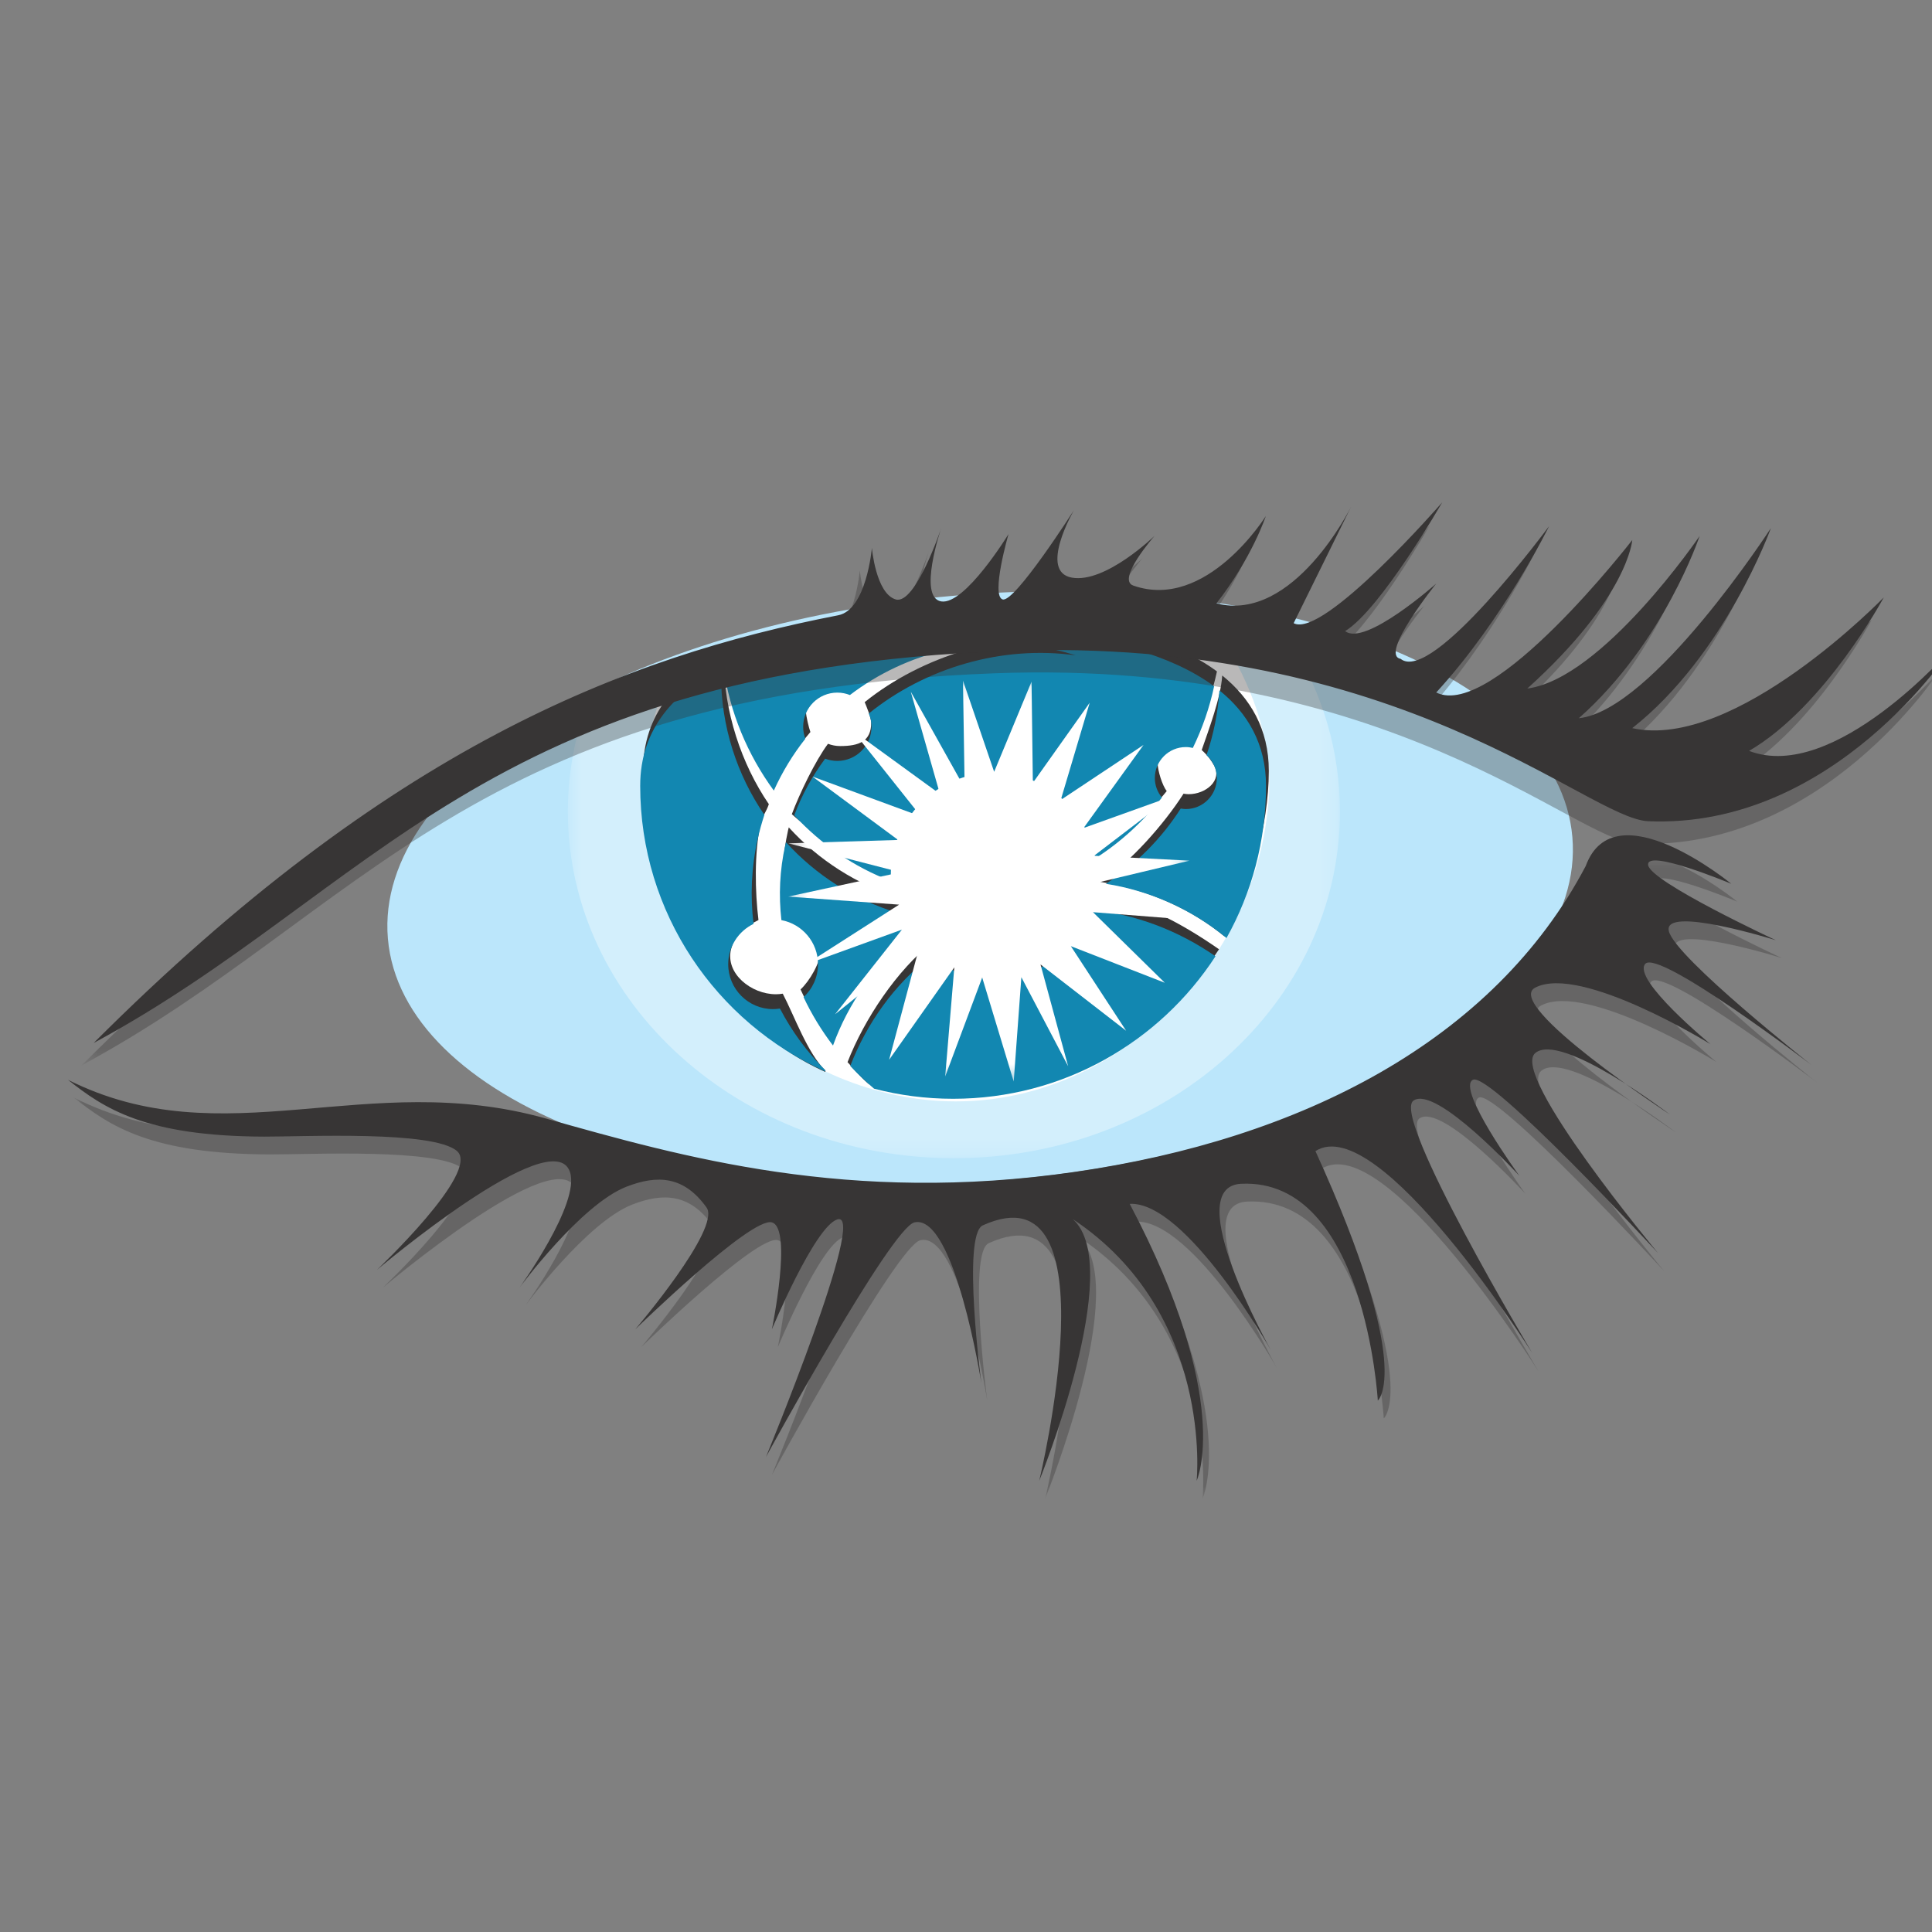 <svg width="128" height="128" viewBox="0 0 128 128" fill="none" xmlns="http://www.w3.org/2000/svg">
<rect x="0" y="0" width="128" height="128" fill="#808080" stroke="none"/>
<g clip-path="url(#clip0_24_10850)">
<mask id="mask0_24_10850" style="mask-type:luminance" maskUnits="userSpaceOnUse" x="-18" y="-4" width="165" height="136">
<path d="M-18 -3.36H147V131.978H-18V-3.36Z" fill="white"/>
</mask>
<g mask="url(#mask0_24_10850)">
<path d="M104.173 55.455C105.091 66.145 88.267 76.32 66.597 78.179C44.927 80.038 26.616 72.877 25.699 62.188C24.782 51.496 41.606 41.322 63.276 39.462C84.946 37.604 103.257 44.763 104.173 55.455Z" fill="#BBE6FB"/>
</g>
<mask id="mask1_24_10850" style="mask-type:luminance" maskUnits="userSpaceOnUse" x="-18" y="-4" width="165" height="136">
<path d="M-18 -3.36H147V131.978H-18V-3.36Z" fill="white"/>
</mask>
<g mask="url(#mask1_24_10850)">
<mask id="mask2_24_10850" style="mask-type:luminance" maskUnits="userSpaceOnUse" x="37" y="40" width="52" height="37">
<path d="M37.623 40.712H88.774V76.734H37.623V40.712Z" fill="white"/>
</mask>
<g mask="url(#mask2_24_10850)">
<g opacity="0.35">
<path d="M63.912 40.716C55.646 40.582 45.973 43.864 38.775 46.937C38.026 49.096 37.623 51.392 37.623 53.772C37.623 66.453 49.073 76.734 63.199 76.734C77.324 76.734 88.774 66.453 88.774 53.772C88.774 49.759 87.625 45.988 85.609 42.706C79.851 41.81 71.931 40.846 63.912 40.716Z" fill="white"/>
</g>
</g>
</g>
<mask id="mask3_24_10850" style="mask-type:luminance" maskUnits="userSpaceOnUse" x="-18" y="-4" width="165" height="136">
<path d="M-18 -3.36H147V131.978H-18V-3.36Z" fill="white"/>
</mask>
<g mask="url(#mask3_24_10850)">
<path d="M63.199 40.714C58.622 40.435 50.734 42.822 44.157 45.204C43.158 47.563 42.602 50.144 42.602 52.852C42.602 63.963 52.676 72.97 63.333 72.97C73.919 72.97 83.286 63.949 84.063 52.852C84.316 49.239 83.072 45.834 81.345 42.898C74.526 41.697 67.289 40.964 63.199 40.714Z" fill="white"/>
</g>
<mask id="mask4_24_10850" style="mask-type:luminance" maskUnits="userSpaceOnUse" x="-18" y="-4" width="165" height="136">
<path d="M-18 -3.36H147V131.978H-18V-3.36Z" fill="white"/>
</mask>
<g mask="url(#mask4_24_10850)">
<path d="M51.455 51.393C52.017 50.15 52.867 49.541 53.691 48.499C53.599 48.252 53.399 47.445 53.399 47.165C53.399 45.916 54.412 44.902 55.662 44.902C55.957 44.902 56.238 44.961 56.496 45.063C60.242 42.209 65.173 40.964 70.128 42.072C70.58 42.174 71.024 42.297 71.46 42.433C66.562 41.754 61.042 43.489 57.288 46.519C57.402 46.79 57.72 47.563 57.72 47.874C57.72 49.124 56.911 49.428 55.662 49.428C55.378 49.428 55.107 49.374 54.856 49.278C54.008 50.417 52.968 52.587 52.46 53.943C54.536 55.8 56.412 56.474 58.857 57.387C58.851 57.271 58.941 57.163 58.941 57.044C58.941 53.277 62.258 50.215 66.026 50.215C69.402 50.215 72.198 52.67 72.744 55.891C74.429 54.819 76.058 53.998 77.3 52.409C77.01 52.056 76.698 51.055 76.698 50.563C76.698 49.429 77.618 48.51 78.751 48.51C78.912 48.51 79.066 48.533 79.216 48.568C79.846 47.272 80.322 45.899 80.626 44.483C74.734 40.121 63.334 40.716 63.334 40.716C63.334 40.716 54.263 40.243 48.122 43.236C48.531 46.197 49.712 49.012 51.455 51.393Z" fill="#373535"/>
<path d="M79.616 49.693C80.032 50.069 80.259 50.398 80.438 50.719C80.989 51.71 79.884 52.617 78.75 52.617C78.635 52.617 78.523 52.601 78.413 52.583C77.135 54.579 74.898 57.139 72.91 58.428C75.958 58.927 78.832 60.148 81.12 62.034C82.785 59.05 84.063 54.741 84.063 51.08C84.063 48.294 82.833 46.252 80.976 44.754C80.879 46.246 80.082 48.334 79.616 49.693Z" fill="#373535"/>
<path d="M54.873 68.595C55.889 65.79 58.387 63.617 60.75 61.705C60.404 61.232 59.886 60.06 59.67 59.505C56.787 58.628 54.237 56.987 52.259 54.815C52.245 54.879 52.227 54.94 52.212 55.003C51.839 56.672 51.771 58.345 51.956 59.976C53.336 60.233 54.381 61.443 54.381 62.897C54.381 63.76 53.625 65.01 53.038 65.554C53.676 66.931 54.111 67.595 54.873 68.595Z" fill="#373535"/>
<path d="M54.695 70.949C53.484 69.745 52.646 67.342 51.86 65.834C51.713 65.856 51.562 65.872 51.408 65.872C49.765 65.872 48.044 64.493 48.433 62.897C48.649 62.014 49.258 61.437 50.251 60.955C50.025 59.126 49.963 56.497 50.388 54.595C50.51 54.051 50.767 53.796 50.938 53.278C49.126 50.626 47.954 47.144 47.954 43.689C47.954 43.563 47.96 43.438 47.963 43.313C44.9 44.849 42.602 47.27 42.602 51.08C42.602 59.509 47.457 67.777 54.68 71.018C54.685 70.995 54.69 70.972 54.695 70.949Z" fill="#373535"/>
<path d="M72.456 59.297C71.523 61.952 68.999 63.859 66.025 63.859C64.434 63.859 62.975 63.31 61.815 62.398C59.424 64.26 57.255 67.531 56.152 70.369C56.647 70.901 56.992 71.339 57.547 71.811C59.219 72.247 61.523 71.811 63.333 71.811C70.616 71.811 77.066 68.572 80.764 62.891C78.305 61.188 75.405 59.567 72.456 59.297Z" fill="#373535"/>
</g>
<mask id="mask5_24_10850" style="mask-type:luminance" maskUnits="userSpaceOnUse" x="-18" y="-4" width="165" height="136">
<path d="M-18 -3.36H147V131.978H-18V-3.36Z" fill="white"/>
</mask>
<g mask="url(#mask5_24_10850)">
<path d="M51.268 52.378C51.83 51.135 52.533 49.984 53.357 48.942C53.265 48.696 53.212 48.43 53.212 48.15C53.212 46.901 54.225 45.887 55.475 45.887C55.77 45.887 56.051 45.946 56.309 46.048C60.055 43.194 64.986 41.949 69.941 43.057C70.393 43.159 70.837 43.282 71.273 43.418C66.375 42.739 61.315 44.24 57.56 47.271C57.675 47.541 57.738 47.839 57.738 48.15C57.738 49.4 56.724 50.413 55.475 50.413C55.191 50.413 54.92 50.359 54.669 50.263C53.821 51.402 53.127 52.66 52.619 54.017C54.402 55.939 56.591 57.459 59.035 58.372C59.029 58.256 59.017 58.141 59.017 58.022C59.017 54.254 62.071 51.2 65.839 51.2C69.215 51.2 72.011 53.655 72.557 56.876C74.242 55.805 75.739 54.428 76.98 52.84C76.69 52.486 76.511 52.041 76.511 51.548C76.511 50.414 77.431 49.495 78.564 49.495C78.725 49.495 78.879 49.518 79.029 49.553C79.659 48.257 80.135 46.884 80.439 45.468C74.547 41.106 63.147 41.701 63.147 41.701C63.147 41.701 54.076 41.228 47.935 44.221C48.344 47.182 49.526 49.997 51.268 52.378Z" fill="#1287B1"/>
<path d="M79.934 50.029C80.351 50.405 80.618 50.943 80.618 51.548C80.618 52.681 79.698 53.602 78.564 53.602C78.449 53.602 78.337 53.586 78.227 53.567C76.949 55.564 75.256 57.266 73.268 58.554C76.207 59.014 78.972 60.261 81.259 62.147C82.925 59.163 83.877 55.725 83.877 52.065C83.877 49.279 82.647 47.237 80.79 45.739C80.692 47.231 80.4 48.669 79.934 50.029Z" fill="#1287B1"/>
<path d="M55.188 69.269C56.203 66.464 57.968 63.947 60.331 62.036C59.985 61.562 59.7 61.045 59.484 60.49C56.601 59.613 54.051 57.973 52.074 55.801C52.059 55.864 52.041 55.925 52.026 55.988C51.653 57.657 51.585 59.33 51.77 60.961C53.15 61.219 54.195 62.428 54.195 63.883C54.195 64.745 53.825 65.521 53.238 66.065C53.77 67.194 54.425 68.269 55.188 69.269Z" fill="#1287B1"/>
<path d="M54.687 70.915C53.475 69.711 52.459 68.327 51.673 66.819C51.525 66.842 51.375 66.857 51.221 66.857C49.578 66.857 48.246 65.525 48.246 63.882C48.246 62.705 48.932 61.69 49.925 61.208C49.699 59.38 49.776 57.482 50.201 55.58C50.323 55.037 50.471 54.506 50.642 53.987C48.829 51.335 47.767 48.129 47.767 44.674C47.767 44.547 47.773 44.423 47.776 44.298C44.712 45.834 42.415 48.255 42.415 52.065C42.415 60.494 47.449 67.743 54.671 70.983C54.676 70.961 54.681 70.938 54.687 70.915Z" fill="#1287B1"/>
<path d="M72.269 60.283C71.336 62.938 68.812 64.844 65.838 64.844C64.247 64.844 62.788 64.296 61.628 63.384C59.237 65.246 57.432 67.784 56.331 70.622C56.825 71.155 57.353 71.656 57.908 72.128C59.581 72.564 61.336 72.797 63.147 72.797C70.429 72.797 76.832 69.037 80.53 63.356C78.071 61.653 75.218 60.553 72.269 60.283Z" fill="#1287B1"/>
</g>
<mask id="mask6_24_10850" style="mask-type:luminance" maskUnits="userSpaceOnUse" x="-18" y="-4" width="165" height="136">
<path d="M-18 -3.36H147V131.978H-18V-3.36Z" fill="white"/>
</mask>
<g mask="url(#mask6_24_10850)">
<mask id="mask7_24_10850" style="mask-type:luminance" maskUnits="userSpaceOnUse" x="52" y="45" width="27" height="27">
<path d="M52.219 45.088H78.811V71.656H52.219V45.088Z" fill="white"/>
</mask>
<g mask="url(#mask7_24_10850)">
<path d="M72.508 58.523L78.811 57.02L72.484 56.697L77.633 52.762L71.791 54.857L75.761 49.355L70.278 52.999L72.195 46.559L68.429 51.867L68.343 45.159L65.865 51.134L63.799 45.088L63.911 52.211L60.341 45.826L62.273 52.605L56.481 48.393L61.018 54.094L53.828 51.45L59.502 55.649L52.226 55.872L59.666 57.792L52.219 59.402L59.569 59.935L53.371 63.904L59.754 61.591L55.325 67.199L60.921 62.686L58.906 70.213L63.226 64.088L62.621 71.321L65.073 64.764L67.161 71.656L67.668 64.743L70.767 70.641L68.936 63.895L74.609 68.29L70.947 62.686L77.171 65.111L72.412 60.434L78.794 60.936L72.508 58.523Z" fill="white"/>
</g>
</g>
<mask id="mask8_24_10850" style="mask-type:luminance" maskUnits="userSpaceOnUse" x="-18" y="-4" width="165" height="112">
<path d="M-18 -3.36H147V107.876H-18V-3.36Z" fill="white"/>
</mask>
<g mask="url(#mask8_24_10850)">
<mask id="mask9_24_10850" style="mask-type:luminance" maskUnits="userSpaceOnUse" x="5" y="34" width="124" height="37">
<path d="M5.408 34.769H128.463V70.584H5.408V34.769Z" fill="white"/>
</mask>
<g mask="url(#mask9_24_10850)">
<g opacity="0.35">
<path d="M5.408 70.584C24.955 51.037 40.567 45.002 54.736 42.247C56.61 41.883 56.965 37.786 56.965 37.786C56.965 37.786 57.227 40.803 58.54 41.197C59.851 41.591 61.556 36.474 61.556 36.474C61.556 36.474 59.982 41.066 61.556 41.328C63.131 41.591 66.017 36.868 66.017 36.868C66.017 36.868 64.837 40.934 65.624 41.197C66.41 41.459 70.346 35.294 70.346 35.294C70.346 35.294 67.984 39.36 70.215 39.754C72.446 40.148 75.7 36.979 75.7 36.979C75.7 36.979 73.141 39.878 74.281 40.279C79.136 41.985 83.064 35.676 83.064 35.676C83.064 35.676 82.154 38.442 79.792 41.459C84.908 42.771 88.708 35.064 88.708 35.064L84.908 42.771C86.876 43.821 94.748 34.769 94.748 34.769C94.748 34.769 90.681 41.853 88.32 43.296C89.631 44.346 94.354 40.148 94.354 40.148C94.354 40.148 90.55 44.87 91.993 45.133C94.092 46.838 101.831 36.343 101.831 36.343C101.831 36.343 98.815 42.509 94.354 47.363C98.082 49.228 107.342 37.261 107.342 37.261C107.342 37.261 107.08 41.066 100.389 47.1C105.374 46.445 111.803 36.999 111.803 36.999C111.803 36.999 109.441 44.083 103.799 49.068C108.694 48.559 116.524 36.474 116.524 36.474C116.524 36.474 113.508 44.87 107.342 49.724C114.164 51.233 124.003 41.066 124.003 41.066C124.003 41.066 120.133 48.282 115.082 51.233C120.723 53.398 128.464 44.477 128.464 44.477C128.464 44.477 120.723 56.415 108.392 55.891C104.346 55.718 92.107 43.615 65.886 44.608C31.252 45.92 23.906 60.613 5.408 70.584Z" fill="#373535"/>
</g>
</g>
<path d="M6.208 69.099C25.755 49.552 41.367 43.518 55.535 40.763C57.411 40.398 57.765 36.303 57.765 36.303C57.765 36.303 58.027 39.32 59.34 39.713C60.652 40.106 62.357 34.991 62.357 34.991C62.357 34.991 60.783 39.583 62.357 39.845C63.931 40.106 66.817 35.384 66.817 35.384C66.817 35.384 65.637 39.451 66.423 39.713C67.21 39.976 71.146 33.809 71.146 33.809C71.146 33.809 68.785 37.877 71.015 38.27C73.245 38.664 76.5 35.495 76.5 35.495C76.5 35.495 73.941 38.395 75.082 38.795C79.936 40.501 83.863 34.192 83.863 34.192C83.863 34.192 82.953 36.958 80.592 39.976C85.708 41.288 89.508 33.58 89.508 33.58L85.708 41.288C87.676 42.337 95.547 33.286 95.547 33.286C95.547 33.286 91.481 40.369 89.12 41.812C90.432 42.862 95.154 38.664 95.154 38.664C95.154 38.664 91.35 43.387 92.793 43.649C94.892 45.355 102.632 34.859 102.632 34.859C102.632 34.859 99.614 41.025 95.154 45.879C98.883 47.745 108.142 35.778 108.142 35.778C108.142 35.778 107.88 39.583 101.189 45.617C106.174 44.961 112.603 35.515 112.603 35.515C112.603 35.515 110.241 42.599 104.6 47.585C109.495 47.076 117.325 34.991 117.325 34.991C117.325 34.991 114.308 43.387 108.142 48.241C114.964 49.749 124.803 39.583 124.803 39.583C124.803 39.583 120.933 46.797 115.882 49.749C121.524 51.914 129.264 42.993 129.264 42.993C129.264 42.993 121.524 54.932 109.191 54.407C105.146 54.234 92.907 42.131 66.686 43.124C32.052 44.436 24.706 59.129 6.208 69.099Z" fill="#373535"/>
<mask id="mask10_24_10850" style="mask-type:luminance" maskUnits="userSpaceOnUse" x="4" y="56" width="117" height="44">
<path d="M4.896 56.52H120.408V99.287H4.896V56.52Z" fill="white"/>
</mask>
<g mask="url(#mask10_24_10850)">
<g opacity="0.35">
<path d="M4.896 72.721C15.227 77.903 24.673 71.934 36.578 75.289C45.63 77.841 56.65 80.986 71.605 78.821C86.561 76.657 99.352 70.163 105.453 58.552C107.355 53.371 115.095 59.734 115.095 59.734C115.095 59.734 109.454 57.372 109.586 58.487C109.717 59.602 118.047 63.472 118.047 63.472C118.047 63.472 110.504 61.111 110.963 62.882C111.422 64.653 120.408 71.737 120.408 71.737C120.408 71.737 110.241 63.997 109.389 65.046C108.535 66.096 113.718 70.36 113.718 70.36C113.718 70.36 105.125 65.046 102.107 66.613C99.937 67.739 111.028 75.017 111.028 75.017C111.028 75.017 103.813 69.507 102.107 70.95C100.402 72.394 110.241 84.2 110.241 84.2C110.241 84.2 99.089 72.131 97.975 72.721C96.859 73.311 101.057 79.084 101.057 79.084C101.057 79.084 95.547 73.049 94.039 74.099C92.531 75.148 101.911 90.825 101.911 90.825C101.911 90.825 91.743 74.755 87.546 77.443C94.138 91.907 91.678 93.974 91.678 93.974C91.678 93.974 90.837 79.218 82.626 79.608C78.493 79.805 84.593 90.628 84.593 90.628C84.593 90.628 78.979 80.743 75.239 80.94C82.131 93.982 79.674 99.287 79.674 99.287C79.674 99.287 80.814 88.148 71.467 81.95C75.009 85.097 69.245 99.287 69.245 99.287C69.245 99.287 74.315 78.377 65.505 82.364C64.113 82.992 65.407 92.793 65.407 92.793C65.407 92.793 63.636 81.576 60.98 82.167C59.431 82.51 51.14 97.713 51.14 97.713C51.14 97.713 57.929 81.281 55.864 81.97C54.358 82.472 51.534 89.251 51.534 89.251C51.534 89.251 52.911 82.56 51.534 82.167C50.157 81.773 42.482 89.251 42.482 89.251C42.482 89.251 48.189 82.56 47.205 81.182C45.713 79.095 43.965 78.997 41.891 79.805C38.873 80.981 34.807 86.496 34.807 86.496C34.807 86.496 38.861 80.912 38.152 78.821C37.015 75.461 25.362 85.315 25.362 85.315C25.362 85.315 32.249 78.821 30.675 77.443C29.101 76.066 20.553 76.492 17.884 76.484C10.013 76.46 7.285 74.614 4.896 72.721Z" fill="#373535"/>
</g>
</g>
<path d="M4.503 71.54C14.834 76.723 24.28 70.754 36.185 74.109C45.236 76.66 56.257 79.806 71.213 77.641C86.168 75.476 98.959 68.982 105.06 57.372C106.962 52.191 114.701 58.553 114.701 58.553C114.701 58.553 109.061 56.192 109.192 57.307C109.323 58.422 117.654 62.292 117.654 62.292C117.654 62.292 110.11 59.931 110.569 61.702C111.029 63.472 120.015 70.557 120.015 70.557C120.015 70.557 109.847 62.816 108.995 63.866C108.143 64.916 113.325 69.179 113.325 69.179C113.325 69.179 104.731 63.866 101.714 65.432C99.543 66.559 110.635 73.837 110.635 73.837C110.635 73.837 103.419 68.326 101.714 69.769C100.008 71.213 109.849 83.02 109.849 83.02C109.849 83.02 98.696 70.95 97.581 71.54C96.467 72.131 100.665 77.903 100.665 77.903C100.665 77.903 95.154 71.868 93.646 72.918C92.137 73.967 101.517 89.645 101.517 89.645C101.517 89.645 91.35 73.574 87.152 76.263C93.744 90.727 91.284 92.793 91.284 92.793C91.284 92.793 90.443 78.037 82.232 78.428C78.099 78.625 84.199 89.448 84.199 89.448C84.199 89.448 78.585 79.562 74.846 79.759C81.738 92.802 79.281 98.106 79.281 98.106C79.281 98.106 80.42 86.967 71.074 80.769C74.615 83.917 68.851 98.106 68.851 98.106C68.851 98.106 73.923 77.197 65.113 81.183C63.72 81.812 65.014 91.613 65.014 91.613C65.014 91.613 63.242 80.396 60.587 80.986C59.038 81.33 50.746 96.532 50.746 96.532C50.746 96.532 57.536 80.1 55.47 80.79C53.965 81.291 51.14 88.07 51.14 88.07C51.14 88.07 52.518 81.38 51.14 80.986C49.763 80.593 42.089 88.07 42.089 88.07C42.089 88.07 47.796 81.38 46.811 80.002C45.32 77.915 43.572 77.817 41.498 78.625C38.48 79.801 34.414 85.315 34.414 85.315C34.414 85.315 38.467 79.731 37.759 77.641C36.621 74.281 24.969 84.135 24.969 84.135C24.969 84.135 31.856 77.641 30.281 76.263C28.707 74.886 20.159 75.312 17.49 75.304C9.619 75.279 6.892 73.433 4.503 71.54Z" fill="#373535"/>
</g>
</g>
<defs>
<clipPath id="clip0_24_10850">
<rect width="128" height="128" fill="white"/>
</clipPath>
</defs>
</svg>
